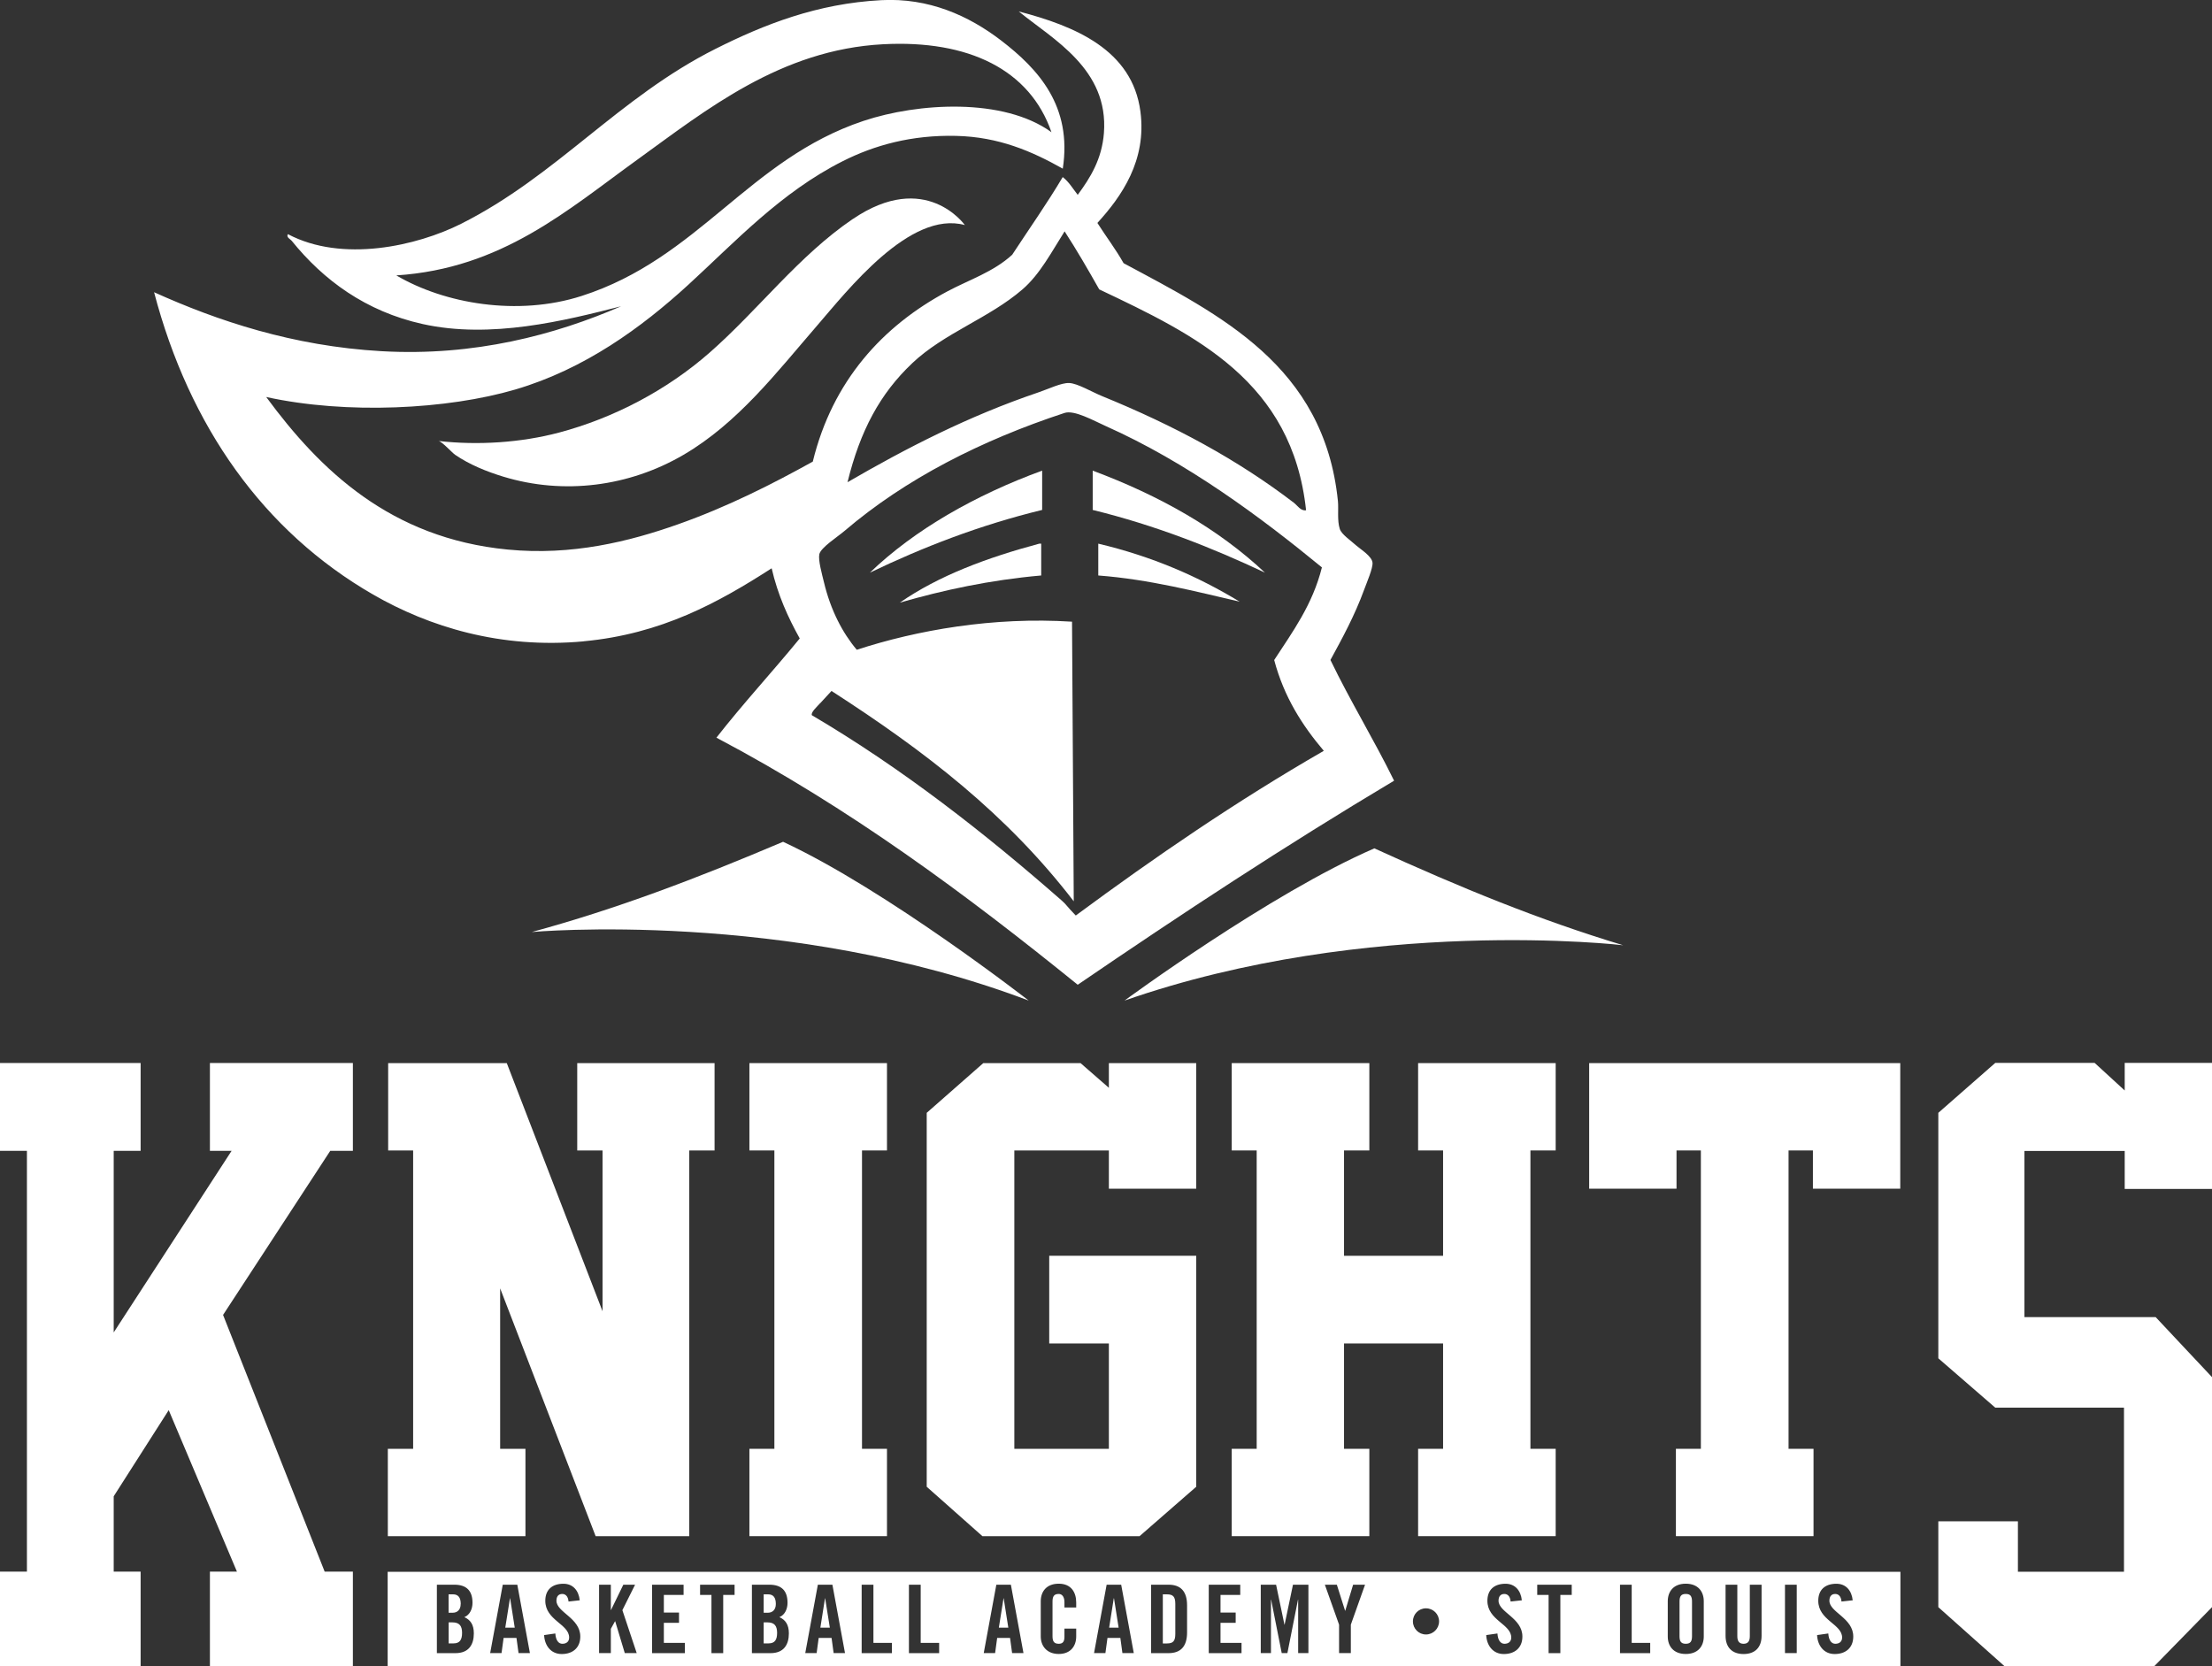 <?xml version="1.0" encoding="UTF-8"?>
<svg id="Layer_2" data-name="Layer 2" xmlns="http://www.w3.org/2000/svg" viewBox="0 0 396.85 298.93">
  <rect x="0" y="0" width="396.85" height="298.93" fill="#333333" stroke="none"/>
  <defs>
    <style>
      .cls-1 {
        fill: #FFFFFF;
        stroke-width: 0px;
      }
    </style>
  </defs>
  <g id="Layer_1-2" data-name="Layer 1">
    <g>
      <path class="cls-1" d="M140.49,151.03c-15.74,6.68-29.89,12.05-45.08,16.19,0,0,45.72-4.16,89.15,12.3,0,0-25.54-19.89-44.07-28.49Z"/>
      <path class="cls-1" d="M201.75,179.52c43.86-15.3,89.45-9.93,89.45-9.93-15.07-4.55-29.08-10.29-44.63-17.38-18.75,8.11-44.82,27.31-44.82,27.31Z"/>
      <path class="cls-1" d="M196.04,84.44v7.05c11.28,2.77,21.35,6.75,30.9,11.25-8.46-7.94-18.96-13.84-30.9-18.3Z"/>
      <path class="cls-1" d="M161.44,108.12c7.82-2.25,16.1-4.05,25.36-4.87v-5.71h-.34c-9.36,2.51-18.01,5.72-25.02,10.58Z"/>
      <path class="cls-1" d="M197.04,103.25c9.2.7,17.77,2.94,25.36,4.7-7.41-4.51-15.71-8.13-25.36-10.41v5.71Z"/>
      <path class="cls-1" d="M186.97,91.49v-7.05c-11.93,4.36-22.89,10.58-30.9,18.3,9.49-4.55,19.6-8.5,30.9-11.25Z"/>
      <path class="cls-1" d="M104.69,115.06c14-1.3,24.22-6.97,33.75-13.1,1.1,4.78,2.94,8.82,5.04,12.59-4.91,6-10.16,11.67-14.95,17.8,23.82,12.56,44.71,28.05,64.82,44.33,18.49-12.63,37.26-24.98,56.76-36.61-3.63-7.4-7.83-14.22-11.42-21.66,2.11-3.86,4.37-8.01,6.04-12.59.5-1.37,1.6-3.88,1.51-4.87-.11-1.17-2.24-2.47-2.85-3.02-1.04-.94-2.71-2.05-3.02-3.02-.5-1.54-.19-3.58-.34-5.04-2.49-24.26-21.09-33.33-38.45-42.65-1.43-2.54-3.16-4.79-4.7-7.22,4.34-4.76,8.87-11.2,7.72-19.98-1.45-11.11-11.78-15.34-21.83-17.97,6.13,5.01,16.17,10.33,15.28,21.83-.36,4.66-2.42,7.99-4.7,11.08-.86-1.1-1.58-2.34-2.69-3.19-2.86,4.81-6.03,9.3-9.07,13.94-3.39,3.1-7.71,4.48-11.59,6.55-11.69,6.23-20.66,16.13-24.18,30.56-7.35,4.08-15.33,8.12-24.18,11.25-8.74,3.09-19.01,5.65-30.56,4.53-21.03-2.03-33.68-14.27-43.32-27.37,14.46,3.17,32.54,2.22,44.67-1.34,12.46-3.66,22.68-11.13,31.07-18.81,8.41-7.7,16.58-16.57,27.71-22.17,5.66-2.85,12.33-4.72,20.32-4.53,7.67.18,13.59,2.76,19.14,5.88,1.72-11.22-4.38-17.87-11.08-23.01-5.84-4.47-12.99-7.67-21.49-7.22-11.48.6-21.02,4.36-29.72,8.73-17.43,8.76-28.48,22.76-45.67,31.4-7.92,3.98-21.32,7.01-31.06,1.85-.35.57.44.89.67,1.18,5.69,7.05,13.27,12.68,23.51,14.95,12.23,2.71,25.47-.6,35.6-3.19-11.8,5.12-26.33,9.01-42.99,8.06-15.95-.91-29.44-5.46-40.8-10.58,6.33,24.09,19.66,42.92,39.29,54.24,10.01,5.77,22.84,9.78,37.78,8.4ZM163.63,65.19c5.79-5.48,13.79-8.07,19.81-13.27,3.15-2.71,5.3-6.86,7.56-10.41,2.18,3.36,4.21,6.87,6.21,10.41,17.36,8.23,34.63,16.53,37.11,39.63-.97.16-1.54-.85-2.18-1.34-10.06-7.7-21.4-13.83-34.42-19.14-1.86-.76-4.36-2.27-5.88-2.35-1.4-.07-3.71,1.06-5.54,1.68-12.56,4.25-23.78,10.04-34.25,16.12,2.28-9.3,5.87-15.92,11.59-21.33ZM147.17,126.15c.71-.8,1.45-1.55,2.01-2.18,16.85,10.86,31.42,22.08,43.46,37.74l-.31-50.17c-14.17-.9-27.78,1.51-38.62,5.04-2.57-3.05-4.69-7.12-5.88-12.09-.36-1.5-1.06-3.95-.84-5.04.24-1.2,3.3-3.14,4.53-4.2,11-9.39,24.61-16.27,39.46-21.16,1.76-.58,5.22,1.38,7.39,2.35,14.57,6.5,27.76,16.3,38.79,25.36-1.68,6.71-5.25,11.54-8.56,16.62,1.76,6.64,5.05,11.75,8.9,16.29-15.66,9.02-30.31,19.06-44.5,29.55-1.78-1.84-1.64-1.92-2.52-2.69-13.67-11.99-28.51-23.64-44.83-33.25-.19-.54.88-1.47,1.51-2.18ZM104.35,53.1c-11.49,3.69-24.63,1.39-33.25-3.69,18.95-1.23,30.69-11.71,43.32-20.82,12.27-8.86,25.64-19.68,44-20.65,15.39-.82,26.36,4.59,30.22,15.78-8.59-6.23-23.93-5.3-33.75-2.02-20.57,6.88-29.53,24.66-50.54,31.4Z"/>
      <path class="cls-1" d="M153,39.29c-9.78,6.65-16.91,16.28-25.73,24.01-7.63,6.69-17.15,11.7-26.97,14.31-6.86,1.82-14.57,2.31-21.63,1.51.61.07,2.43,2.1,3,2.49,2.6,1.77,5.64,3,8.63,3.91,10.86,3.31,22.58,1.79,32.35-3.93,9.73-5.7,16.63-14.71,23.89-23.11,5.48-6.33,16.71-20.8,26.56-18.1,0,0-7.02-9.97-20.1-1.08Z"/>
      <polygon class="cls-1" points="106.86 275.61 123.66 275.61 123.66 206.41 128.2 206.41 128.2 190.74 103.56 190.74 103.56 206.41 108.1 206.41 108.1 235.26 90.92 190.74 69.64 190.74 69.64 206.41 74.12 206.41 74.12 259.94 69.58 259.94 69.58 275.61 94.27 275.61 94.27 259.94 89.73 259.94 89.73 231.15 106.86 275.61"/>
      <polygon class="cls-1" points="159.13 206.41 159.13 190.74 134.45 190.74 134.45 206.41 138.93 206.41 138.93 259.94 134.45 259.94 134.45 275.61 159.13 275.61 159.13 259.94 154.65 259.94 154.65 206.41 159.13 206.41"/>
      <polygon class="cls-1" points="214.61 213.27 214.61 190.74 198.94 190.74 198.94 195.17 193.86 190.74 176.41 190.74 166.26 199.66 166.26 266.75 176.25 275.61 204.45 275.61 214.61 266.75 214.61 225.31 188.24 225.31 188.24 241.04 198.94 241.04 198.94 259.94 181.98 259.94 181.98 206.41 198.94 206.41 198.94 213.27 214.61 213.27"/>
      <polygon class="cls-1" points="340.92 213.27 340.92 190.74 285.11 190.74 285.11 213.27 300.78 213.27 300.78 206.41 305.15 206.41 305.15 259.94 300.67 259.94 300.67 275.61 325.36 275.61 325.36 259.94 320.88 259.94 320.88 206.41 325.25 206.41 325.25 213.27 340.92 213.27"/>
      <polygon class="cls-1" points="279.1 206.41 279.1 190.74 254.42 190.74 254.42 206.41 258.9 206.41 258.9 225.31 241.13 225.31 241.13 206.41 245.67 206.41 245.67 190.74 220.98 190.74 220.98 206.41 225.46 206.41 225.46 259.94 220.98 259.94 220.98 275.61 245.67 275.61 245.67 259.94 241.13 259.94 241.13 241.04 258.9 241.04 258.9 259.94 254.42 259.94 254.42 275.61 279.1 275.61 279.1 259.94 274.57 259.94 274.57 206.41 279.1 206.41"/>
      <polygon class="cls-1" points="37.66 206.48 41.55 206.48 20.4 239.06 20.4 206.48 25.23 206.48 25.23 190.72 0 190.72 0 206.48 4.83 206.48 4.83 281.98 0 281.98 0 298.91 25.23 298.91 25.23 281.98 20.4 281.98 20.4 268.46 30.27 253 42.51 281.98 37.66 281.98 37.66 298.91 63.31 298.91 63.31 281.98 58.25 281.98 40.02 235.92 59.25 206.48 63.31 206.48 63.31 190.72 37.66 190.72 37.66 206.48"/>
      <path class="cls-1" d="M69.55,298.93h271.4v-16.92H69.55v16.92ZM326.21,287.21c0-1.95,1.19-3.06,3.26-3.06,1.72,0,2.74,1.24,2.92,2.97l-2.01.22c-.08-1.05-.65-1.36-1.12-1.36-.68,0-1.05.44-1.05,1.21,0,2.09,4.28,3.09,4.28,6.43,0,2.02-1.36,3.14-3.33,3.14s-3.08-1.56-3.16-3.4l2.01-.29c.08,1.24.58,1.85,1.26,1.85.73,0,1.22-.39,1.22-1.12,0-2.43-4.28-3.08-4.28-6.6ZM320.24,284.32h2.11v12.27h-2.11v-12.27ZM309.58,284.32h2.11v9.26c0,.9.36,1.34,1.12,1.34s1.12-.44,1.12-1.34v-9.26h2.11v9.18c0,2.11-1.22,3.26-3.23,3.26s-3.23-1.16-3.23-3.26v-9.18ZM299.21,287.29c0-1.73,1.02-3.15,3.23-3.15s3.23,1.41,3.23,3.15v6.32c0,1.73-1.02,3.14-3.23,3.14s-3.23-1.41-3.23-3.14v-6.32ZM290.63,284.32h2.11v10.44h3.32v1.84h-5.42v-12.27ZM275.79,284.32h6.19v1.84h-2.04v10.44h-2.11v-10.44h-2.04v-1.84ZM266.85,287.21c0-1.95,1.19-3.06,3.26-3.06,1.72,0,2.74,1.24,2.92,2.97l-2.01.22c-.08-1.05-.65-1.36-1.12-1.36-.68,0-1.05.44-1.05,1.21,0,2.09,4.28,3.09,4.28,6.43,0,2.02-1.36,3.14-3.33,3.14s-3.08-1.56-3.16-3.4l2.01-.29c.08,1.24.58,1.85,1.26,1.85.73,0,1.22-.39,1.22-1.12,0-2.43-4.28-3.08-4.28-6.6ZM255.83,288.56c1.3,0,2.35,1.04,2.35,2.34s-1.05,2.35-2.35,2.35-2.34-1.05-2.34-2.35,1.04-2.34,2.34-2.34ZM239.84,284.32l1.48,4.67h.03l1.41-4.67h2.14l-2.55,7.17v5.1h-2.11v-5.1l-2.55-7.17h2.14ZM226.17,284.32h2.77l1.5,7.17h.03l1.5-7.17h2.77v12.27h-1.84v-9.59h-.03l-1.9,9.59h-1.02l-1.9-9.59h-.03v9.59h-1.83v-12.27ZM216.87,284.32h5.64v1.84h-3.54v3.16h2.72v1.84h-2.72v3.6h3.77v1.84h-5.88v-12.27ZM206.51,284.32h3.13c2.18,0,3.33,1.19,3.33,3.71v4.86c0,2.52-1.16,3.71-3.33,3.71h-3.13v-12.27ZM198.53,284.32h2.62l2.26,12.27h-2.04l-.37-2.72h-2.31l-.37,2.72h-2.04l2.26-12.27ZM186.72,287.29c0-1.73,1.02-3.15,3.23-3.15s3.13,1.53,3.13,3.37v.9h-2.11v-.95c0-1.04-.48-1.48-1.02-1.48-.85,0-1.12.44-1.12,1.36v6.22c0,.92.27,1.36,1.12,1.36.76,0,1.02-.44,1.02-1.24v-1.48h2.11v1.41c0,1.73-1.02,3.14-3.13,3.14s-3.23-1.41-3.23-3.14v-6.32ZM178.74,284.32h2.62l2.26,12.27h-2.04l-.37-2.72h-2.31l-.37,2.72h-2.04l2.26-12.27ZM163.07,284.32h2.11v10.44h3.31v1.84h-5.42v-12.27ZM154.59,284.32h2.11v10.44h3.31v1.84h-5.42v-12.27ZM146.72,284.32h2.62l2.26,12.27h-2.04l-.37-2.72h-2.31l-.37,2.72h-2.04l2.26-12.27ZM134.9,284.32h3.13c2.26,0,3.26,1.16,3.26,3.25,0,1.05-.44,2.16-1.46,2.57,1.07.48,1.7,1.33,1.7,2.91,0,2.02-.9,3.55-3.3,3.55h-3.33v-12.27ZM125.6,284.32h6.19v1.84h-2.04v10.44h-2.11v-10.44h-2.04v-1.84ZM117,284.32h5.64v1.84h-3.54v3.16h2.72v1.84h-2.72v3.6h3.77v1.84h-5.88v-12.27ZM107.48,284.32h2.11v4.54h.03l2.21-4.54h2.11l-2.28,4.57,2.57,7.7h-2.14l-1.72-5.71h-.03l-.75,1.36v4.35h-2.11v-12.27ZM97.83,287.21c0-1.95,1.19-3.06,3.26-3.06,1.72,0,2.74,1.24,2.92,2.97l-2.01.22c-.08-1.05-.65-1.36-1.12-1.36-.68,0-1.05.44-1.05,1.21,0,2.09,4.28,3.09,4.28,6.43,0,2.02-1.36,3.14-3.33,3.14s-3.08-1.56-3.16-3.4l2.01-.29c.08,1.24.58,1.85,1.26,1.85.73,0,1.22-.39,1.22-1.12,0-2.43-4.28-3.08-4.28-6.6ZM90.19,284.32h2.62l2.26,12.27h-2.04l-.37-2.72h-2.31l-.37,2.72h-2.04l2.26-12.27ZM78.38,284.32h3.13c2.26,0,3.26,1.16,3.26,3.25,0,1.05-.44,2.16-1.46,2.57,1.07.48,1.7,1.33,1.7,2.91,0,2.02-.9,3.55-3.3,3.55h-3.33v-12.27Z"/>
      <path class="cls-1" d="M302.44,294.92c.85,0,1.12-.44,1.12-1.36v-6.22c0-.92-.27-1.36-1.12-1.36s-1.12.44-1.12,1.36v6.22c0,.92.27,1.36,1.12,1.36Z"/>
      <path class="cls-1" d="M82.9,292.97c0-1.26-.48-1.89-1.73-1.89h-.68v3.77h.88c1.12,0,1.53-.65,1.53-1.89Z"/>
      <polygon class="cls-1" points="91.52 286.76 91.49 286.76 90.65 292.03 92.35 292.03 91.52 286.76"/>
      <polygon class="cls-1" points="199.86 286.76 199.82 286.76 198.99 292.03 200.69 292.03 199.86 286.76"/>
      <path class="cls-1" d="M210.86,293.14v-5.37c0-1.29-.39-1.72-1.51-1.72h-.73v8.81h.73c1.12,0,1.51-.42,1.51-1.72Z"/>
      <path class="cls-1" d="M139.19,287.78c0-1.14-.44-1.73-1.38-1.73h-.8v3.3h.77c.8,0,1.41-.54,1.41-1.56Z"/>
      <polygon class="cls-1" points="180.07 286.76 180.04 286.76 179.2 292.03 180.9 292.03 180.07 286.76"/>
      <path class="cls-1" d="M139.42,292.97c0-1.26-.48-1.89-1.73-1.89h-.68v3.77h.88c1.12,0,1.53-.65,1.53-1.89Z"/>
      <path class="cls-1" d="M82.66,287.78c0-1.14-.44-1.73-1.38-1.73h-.8v3.3h.76c.8,0,1.41-.54,1.41-1.56Z"/>
      <polygon class="cls-1" points="148.04 286.76 148.01 286.76 147.18 292.03 148.88 292.03 148.04 286.76"/>
      <polygon class="cls-1" points="396.85 213.31 396.85 190.7 381.19 190.7 381.19 195.65 375.79 190.7 357.97 190.7 347.75 199.66 347.75 243.7 357.97 252.56 381.06 252.56 381.06 282 363.55 282 362.03 282 362.03 280.19 362.03 272.95 347.75 272.95 347.75 288.35 359.59 298.91 386.52 298.91 396.85 288.35 396.85 247.08 386.74 236.31 363.2 236.31 363.2 206.5 381.19 206.5 381.19 213.31 396.85 213.31"/>
    </g>
  </g>
</svg>